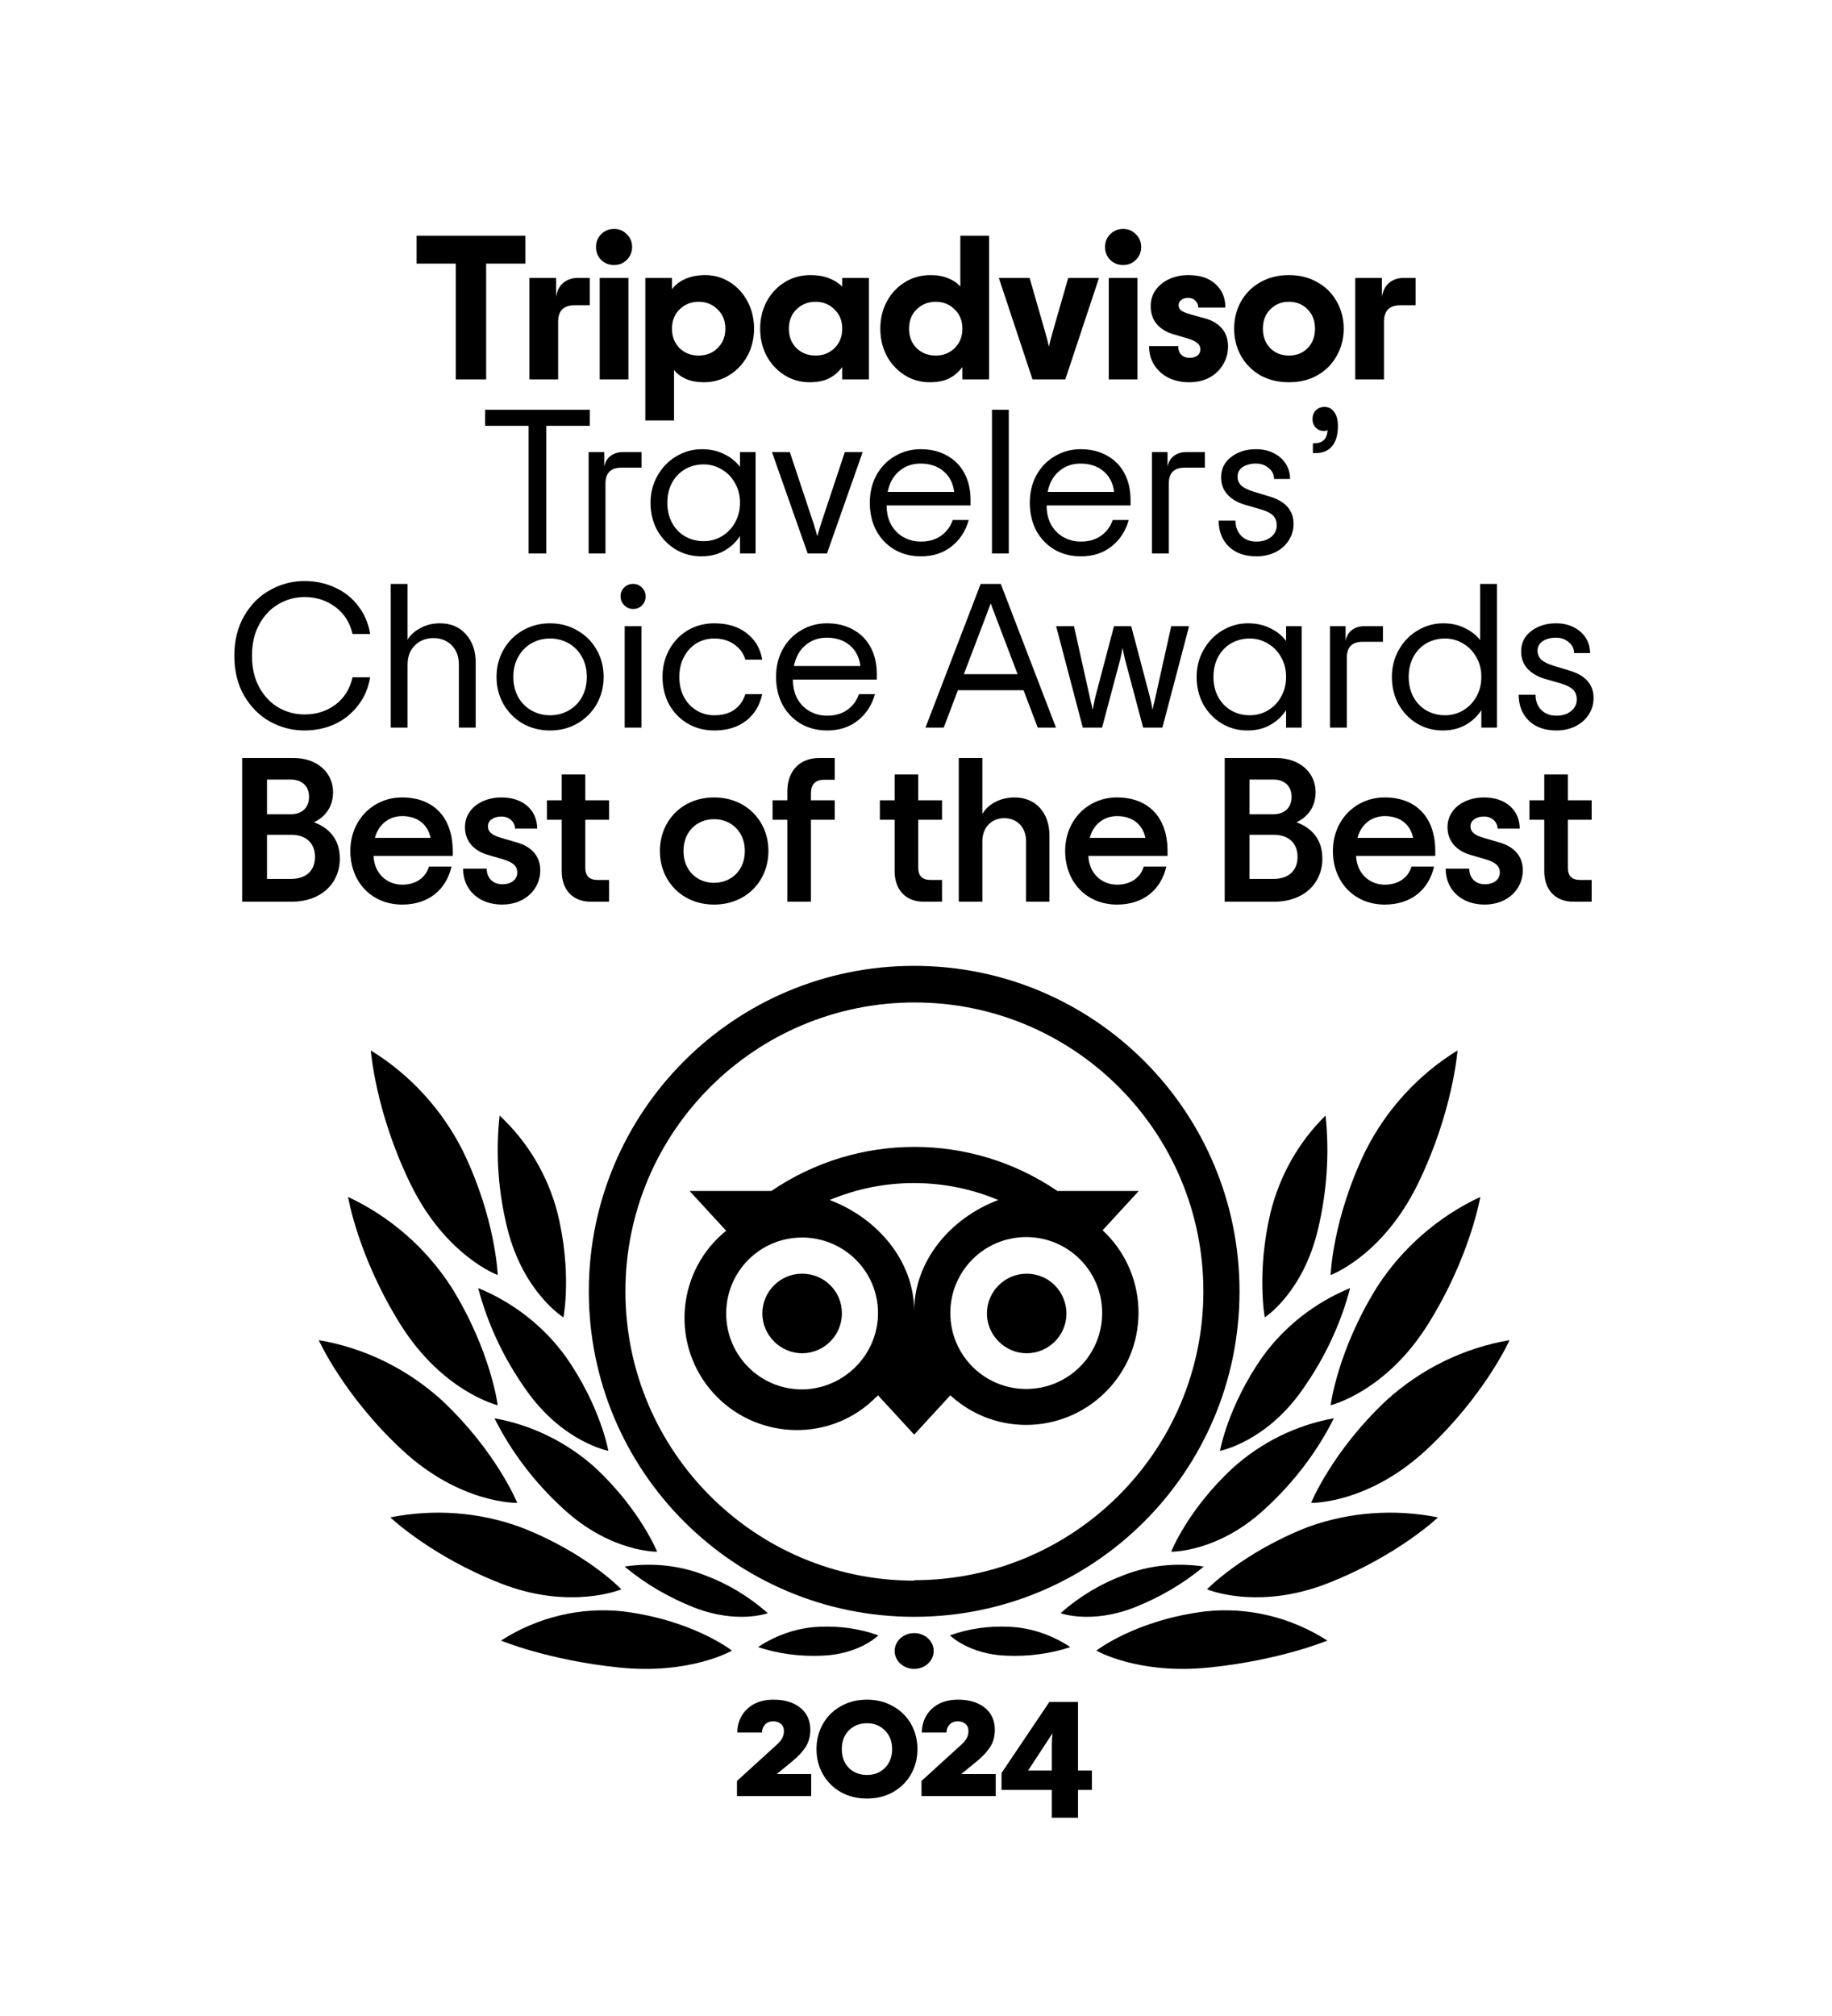 <svg xmlns="http://www.w3.org/2000/svg" width="1000" height="1100" viewBox="0 0 1000 1100" fill="none"><path d="M286.757 143.832H265.365V207H248.789V143.832H227.397V128.6H286.757V143.832ZM321.911 151.672V166.568H313.623C307.649 166.568 304.663 169.555 304.663 175.528V207H288.983V151.672H303.543V161.976C304.14 158.467 305.484 155.891 307.575 154.248C309.74 152.531 312.241 151.672 315.079 151.672H321.911ZM335.182 144.616C332.42 144.616 330.068 143.683 328.126 141.816C326.26 139.875 325.326 137.523 325.326 134.76C325.326 131.997 326.26 129.683 328.126 127.816C330.068 125.875 332.42 124.904 335.182 124.904C337.945 124.904 340.26 125.875 342.126 127.816C344.068 129.683 345.038 131.997 345.038 134.76C345.038 137.523 344.068 139.875 342.126 141.816C340.26 143.683 337.945 144.616 335.182 144.616ZM327.342 151.672H343.022V207H327.342V151.672ZM352.248 151.672H366.808V157.832C368.451 155.517 370.84 153.651 373.976 152.232C377.187 150.813 380.808 150.104 384.84 150.104C389.843 150.104 394.398 151.411 398.504 154.024C402.611 156.637 405.822 160.184 408.136 164.664C410.451 169.069 411.608 173.96 411.608 179.336C411.608 184.712 410.414 189.64 408.024 194.12C405.635 198.525 402.35 202.035 398.168 204.648C393.987 207.261 389.32 208.568 384.168 208.568C380.51 208.568 377.262 207.971 374.424 206.776C371.662 205.507 369.496 203.864 367.928 201.848V229.4H352.248V151.672ZM381.368 194.008C385.475 194.008 388.91 192.664 391.672 189.976C394.51 187.213 395.928 183.667 395.928 179.336C395.928 175.005 394.51 171.496 391.672 168.808C388.91 166.045 385.475 164.664 381.368 164.664C377.262 164.664 373.79 166.045 370.952 168.808C368.19 171.496 366.808 175.005 366.808 179.336C366.808 183.667 368.19 187.213 370.952 189.976C373.79 192.664 377.262 194.008 381.368 194.008ZM441.922 208.568C436.845 208.568 432.253 207.261 428.146 204.648C424.04 202.035 420.792 198.525 418.402 194.12C416.088 189.64 414.93 184.712 414.93 179.336C414.93 173.96 416.088 169.069 418.402 164.664C420.792 160.184 424.077 156.637 428.258 154.024C432.44 151.411 437.144 150.104 442.37 150.104C446.178 150.104 449.538 150.664 452.45 151.784C455.362 152.904 457.789 154.435 459.73 156.376V151.672H474.29V207H459.73V200.28C457.789 202.893 455.4 204.947 452.562 206.44C449.725 207.859 446.178 208.568 441.922 208.568ZM445.17 194.008C449.277 194.008 452.712 192.664 455.474 189.976C458.312 187.213 459.73 183.667 459.73 179.336C459.73 175.005 458.312 171.496 455.474 168.808C452.712 166.045 449.277 164.664 445.17 164.664C441.064 164.664 437.592 166.045 434.754 168.808C431.992 171.496 430.61 175.005 430.61 179.336C430.61 183.667 431.992 187.213 434.754 189.976C437.592 192.664 441.064 194.008 445.17 194.008ZM507.516 208.568C502.439 208.568 497.847 207.261 493.74 204.648C489.633 202.035 486.385 198.525 483.996 194.12C481.681 189.64 480.524 184.712 480.524 179.336C480.524 173.96 481.681 169.069 483.996 164.664C486.385 160.184 489.671 156.637 493.852 154.024C498.033 151.411 502.737 150.104 507.964 150.104C511.697 150.104 514.945 150.701 517.708 151.896C520.471 153.016 522.636 154.509 524.204 156.376V128.6H539.884V207H525.324V200.28C523.383 202.893 520.993 204.947 518.156 206.44C515.319 207.859 511.772 208.568 507.516 208.568ZM510.764 194.008C514.871 194.008 518.305 192.664 521.068 189.976C523.905 187.213 525.324 183.667 525.324 179.336C525.324 175.005 523.905 171.496 521.068 168.808C518.305 166.045 514.871 164.664 510.764 164.664C506.657 164.664 503.185 166.045 500.348 168.808C497.585 171.496 496.204 175.005 496.204 179.336C496.204 183.667 497.585 187.213 500.348 189.976C503.185 192.664 506.657 194.008 510.764 194.008ZM545.222 151.672H562.022L570.422 180.904C571.243 183.741 571.952 186.467 572.55 189.08C573.147 186.467 573.856 183.741 574.678 180.904L583.078 151.672H599.878L581.51 207H563.59L545.222 151.672ZM613.057 144.616C610.295 144.616 607.943 143.683 606.001 141.816C604.135 139.875 603.201 137.523 603.201 134.76C603.201 131.997 604.135 129.683 606.001 127.816C607.943 125.875 610.295 124.904 613.057 124.904C615.82 124.904 618.135 125.875 620.001 127.816C621.943 129.683 622.913 131.997 622.913 134.76C622.913 137.523 621.943 139.875 620.001 141.816C618.135 143.683 615.82 144.616 613.057 144.616ZM605.217 151.672H620.897V207H605.217V151.672ZM649.051 208.568C645.019 208.568 641.323 207.784 637.963 206.216C634.678 204.573 632.065 202.259 630.123 199.272C628.182 196.285 627.211 192.813 627.211 188.856H643.115C643.115 190.797 643.675 192.365 644.795 193.56C645.915 194.68 647.409 195.24 649.275 195.24C651.142 195.24 652.598 194.829 653.643 194.008C654.689 193.187 655.211 192.067 655.211 190.648C655.211 189.155 654.614 187.96 653.419 187.064C652.225 186.093 650.321 185.235 647.707 184.488L640.427 182.36C636.619 181.24 633.595 179.373 631.355 176.76C629.19 174.147 628.107 170.899 628.107 167.016C628.107 163.731 629.003 160.819 630.795 158.28C632.662 155.667 635.163 153.651 638.299 152.232C641.435 150.813 644.907 150.104 648.715 150.104C655.062 150.104 659.99 151.747 663.499 155.032C667.083 158.243 668.875 162.499 668.875 167.8H654.091C654.091 166.381 653.569 165.149 652.523 164.104C651.553 163.059 650.246 162.536 648.603 162.536C647.035 162.536 645.766 162.909 644.795 163.656C643.825 164.403 643.339 165.336 643.339 166.456C643.339 167.725 643.825 168.733 644.795 169.48C645.766 170.152 647.409 170.824 649.723 171.496L657.787 173.736C661.67 174.781 664.731 176.611 666.971 179.224C669.211 181.763 670.331 185.048 670.331 189.08C670.331 192.589 669.435 195.837 667.643 198.824C665.926 201.811 663.462 204.2 660.251 205.992C657.041 207.709 653.307 208.568 649.051 208.568ZM703.569 208.568C697.67 208.568 692.443 207.299 687.889 204.76C683.409 202.147 679.899 198.6 677.361 194.12C674.897 189.64 673.665 184.712 673.665 179.336C673.665 173.96 674.897 169.032 677.361 164.552C679.899 160.072 683.409 156.563 687.889 154.024C692.443 151.411 697.67 150.104 703.569 150.104C709.467 150.104 714.657 151.411 719.137 154.024C723.691 156.563 727.201 160.072 729.665 164.552C732.203 169.032 733.473 173.96 733.473 179.336C733.473 184.712 732.203 189.64 729.665 194.12C727.201 198.6 723.691 202.147 719.137 204.76C714.657 207.299 709.467 208.568 703.569 208.568ZM703.569 194.008C707.675 194.008 711.073 192.664 713.761 189.976C716.449 187.213 717.793 183.667 717.793 179.336C717.793 175.005 716.449 171.496 713.761 168.808C711.073 166.045 707.675 164.664 703.569 164.664C699.462 164.664 696.065 166.045 693.377 168.808C690.689 171.496 689.345 175.005 689.345 179.336C689.345 183.667 690.689 187.213 693.377 189.976C696.065 192.664 699.462 194.008 703.569 194.008ZM772.692 151.672V166.568H764.404C758.431 166.568 755.444 169.555 755.444 175.528V207H739.764V151.672H754.324V161.976C754.921 158.467 756.265 155.891 758.356 154.248C760.521 152.531 763.023 151.672 765.86 151.672H772.692ZM321.92 232.336H298.176V302H288.544V232.336H264.8V223.6H321.92V232.336ZM350.202 246.672V255.184H339.114C333.365 255.184 330.49 258.096 330.49 263.92V302H321.306V246.672H329.818V254.512C330.416 251.899 331.61 249.957 333.402 248.688C335.194 247.344 337.397 246.672 340.01 246.672H350.202ZM382.863 303.568C377.711 303.568 373.007 302.299 368.751 299.76C364.495 297.147 361.135 293.637 358.671 289.232C356.281 284.752 355.087 279.787 355.087 274.336C355.087 268.96 356.356 264.032 358.895 259.552C361.433 255.072 364.831 251.563 369.087 249.024C373.417 246.411 378.084 245.104 383.087 245.104C387.716 245.104 391.785 246 395.295 247.792C398.879 249.509 401.753 251.824 403.919 254.736V246.672H412.431V302H403.919V292.48C401.753 295.84 398.879 298.528 395.295 300.544C391.711 302.56 387.567 303.568 382.863 303.568ZM384.095 295.28C387.604 295.28 390.852 294.421 393.839 292.704C396.9 290.912 399.327 288.448 401.119 285.312C402.985 282.101 403.919 278.443 403.919 274.336C403.919 270.229 402.985 266.608 401.119 263.472C399.327 260.261 396.9 257.797 393.839 256.08C390.852 254.288 387.604 253.392 384.095 253.392C380.436 253.392 377.076 254.251 374.015 255.968C371.028 257.685 368.639 260.149 366.847 263.36C365.129 266.571 364.271 270.229 364.271 274.336C364.271 278.443 365.129 282.101 366.847 285.312C368.639 288.523 371.028 290.987 374.015 292.704C377.076 294.421 380.436 295.28 384.095 295.28ZM421.388 246.672H431.132L444.124 285.76C445.095 288.896 445.767 291.173 446.14 292.592C446.514 291.173 447.186 288.896 448.156 285.76L461.148 246.672H470.892L451.404 302H440.876L421.388 246.672ZM529.782 275.792H483.974C483.974 279.824 484.795 283.333 486.438 286.32C488.155 289.307 490.433 291.584 493.27 293.152C496.107 294.72 499.243 295.504 502.678 295.504C507.083 295.504 510.779 294.421 513.766 292.256C516.753 290.091 518.843 287.253 520.038 283.744H528.774C527.131 289.717 523.995 294.533 519.366 298.192C514.811 301.776 509.249 303.568 502.678 303.568C497.302 303.568 492.486 302.336 488.23 299.872C483.974 297.333 480.651 293.861 478.262 289.456C475.947 284.976 474.79 279.936 474.79 274.336C474.79 268.736 475.985 263.733 478.374 259.328C480.838 254.848 484.198 251.376 488.454 248.912C492.71 246.373 497.414 245.104 502.566 245.104C508.017 245.104 512.795 246.261 516.902 248.576C521.009 250.816 524.182 254.027 526.422 258.208C528.662 262.389 529.782 267.28 529.782 272.88V275.792ZM502.454 252.944C497.899 252.944 494.017 254.325 490.806 257.088C487.595 259.776 485.505 263.547 484.534 268.4H520.822C520.225 263.621 518.283 259.851 514.998 257.088C511.713 254.325 507.531 252.944 502.454 252.944ZM541.463 223.6H550.647V302H541.463V223.6ZM617.11 275.792H571.302C571.302 279.824 572.123 283.333 573.766 286.32C575.483 289.307 577.761 291.584 580.598 293.152C583.435 294.72 586.571 295.504 590.006 295.504C594.411 295.504 598.107 294.421 601.094 292.256C604.081 290.091 606.171 287.253 607.366 283.744H616.102C614.459 289.717 611.323 294.533 606.694 298.192C602.139 301.776 596.577 303.568 590.006 303.568C584.63 303.568 579.814 302.336 575.558 299.872C571.302 297.333 567.979 293.861 565.59 289.456C563.275 284.976 562.118 279.936 562.118 274.336C562.118 268.736 563.313 263.733 565.702 259.328C568.166 254.848 571.526 251.376 575.782 248.912C580.038 246.373 584.742 245.104 589.894 245.104C595.345 245.104 600.123 246.261 604.23 248.576C608.337 250.816 611.51 254.027 613.75 258.208C615.99 262.389 617.11 267.28 617.11 272.88V275.792ZM589.782 252.944C585.227 252.944 581.345 254.325 578.134 257.088C574.923 259.776 572.833 263.547 571.862 268.4H608.15C607.553 263.621 605.611 259.851 602.326 257.088C599.041 254.325 594.859 252.944 589.782 252.944ZM657.687 246.672V255.184H646.599C640.849 255.184 637.975 258.096 637.975 263.92V302H628.791V246.672H637.303V254.512C637.9 251.899 639.095 249.957 640.887 248.688C642.679 247.344 644.881 246.672 647.495 246.672H657.687ZM685.815 303.568C679.468 303.568 674.428 301.776 670.695 298.192C667.036 294.533 665.207 289.829 665.207 284.08H674.391C674.391 287.365 675.399 290.091 677.415 292.256C679.505 294.421 682.305 295.504 685.815 295.504C689.025 295.504 691.676 294.683 693.767 293.04C695.857 291.397 696.903 289.269 696.903 286.656C696.903 284.341 696.193 282.512 694.775 281.168C693.356 279.824 690.929 278.667 687.495 277.696L679.319 275.344C675.361 274.149 672.225 272.283 669.911 269.744C667.671 267.205 666.551 264.107 666.551 260.448C666.551 255.819 668.38 252.123 672.039 249.36C675.697 246.523 680.215 245.104 685.591 245.104C689.249 245.104 692.46 245.813 695.223 247.232C698.06 248.651 700.263 250.592 701.831 253.056C703.399 255.52 704.183 258.283 704.183 261.344H695.447C695.447 258.955 694.476 256.976 692.535 255.408C690.668 253.765 688.353 252.944 685.591 252.944C682.679 252.944 680.252 253.579 678.311 254.848C676.444 256.117 675.511 257.835 675.511 260C675.511 262.016 676.22 263.696 677.639 265.04C679.132 266.309 681.484 267.429 684.695 268.4L692.871 270.864C701.681 273.477 706.087 278.48 706.087 285.872C706.087 289.232 705.191 292.256 703.399 294.944C701.681 297.632 699.255 299.76 696.119 301.328C693.057 302.821 689.623 303.568 685.815 303.568ZM716.639 241.856H717.535C719.701 241.856 721.381 241.296 722.575 240.176C723.77 239.056 724.479 237.227 724.703 234.688C724.255 234.987 723.546 235.136 722.575 235.136C720.858 235.136 719.402 234.539 718.207 233.344C717.013 232.075 716.415 230.507 716.415 228.64C716.415 226.773 717.013 225.205 718.207 223.936C719.477 222.667 721.045 222.032 722.911 222.032C725.226 222.032 727.018 222.965 728.287 224.832C729.631 226.624 730.303 229.163 730.303 232.448C730.303 237.301 729.221 240.997 727.055 243.536C724.965 246 721.941 247.232 717.983 247.232H716.639V241.856ZM166.219 398.568C159.574 398.568 153.302 396.963 147.403 393.752C141.579 390.467 136.875 385.763 133.291 379.64C129.707 373.443 127.915 366.163 127.915 357.8C127.915 349.512 129.707 342.269 133.291 336.072C136.875 329.875 141.579 325.171 147.403 321.96C153.302 318.675 159.574 317.032 166.219 317.032C172.267 317.032 177.83 318.227 182.907 320.616C188.059 322.931 192.278 326.291 195.563 330.696C198.923 335.027 201.088 340.104 202.059 345.928H192.427C191.008 339.656 187.872 334.728 183.019 331.144C178.166 327.56 172.566 325.768 166.219 325.768C161.216 325.768 156.512 327.037 152.107 329.576C147.776 332.04 144.267 335.699 141.579 340.552C138.891 345.331 137.547 351.08 137.547 357.8C137.547 364.52 138.891 370.307 141.579 375.16C144.267 379.939 147.776 383.597 152.107 386.136C156.512 388.6 161.216 389.832 166.219 389.832C172.715 389.832 178.352 388.04 183.131 384.456C187.91 380.872 191.008 375.907 192.427 369.56H202.059C201.088 375.384 198.886 380.499 195.451 384.904C192.091 389.309 187.872 392.707 182.795 395.096C177.718 397.411 172.192 398.568 166.219 398.568ZM213.291 318.6H222.475V349.064C223.893 346.6 226.171 344.509 229.307 342.792C232.443 341 236.064 340.104 240.171 340.104C246.069 340.104 250.773 342.083 254.283 346.04C257.867 349.997 259.659 355.187 259.659 361.608V397H250.475V362.728C250.475 358.248 249.168 354.701 246.555 352.088C243.941 349.475 240.619 348.168 236.587 348.168C232.555 348.168 229.195 349.475 226.507 352.088C223.819 354.701 222.475 358.248 222.475 362.728V397H213.291V318.6ZM300.256 398.568C294.731 398.568 289.728 397.299 285.248 394.76C280.843 392.147 277.371 388.637 274.832 384.232C272.294 379.752 271.024 374.787 271.024 369.336C271.024 363.885 272.294 358.957 274.832 354.552C277.371 350.072 280.843 346.563 285.248 344.024C289.728 341.411 294.731 340.104 300.256 340.104C305.782 340.104 310.747 341.411 315.152 344.024C319.632 346.563 323.142 350.072 325.68 354.552C328.219 358.957 329.488 363.885 329.488 369.336C329.488 374.787 328.219 379.752 325.68 384.232C323.142 388.637 319.632 392.147 315.152 394.76C310.747 397.299 305.782 398.568 300.256 398.568ZM300.256 390.28C303.915 390.28 307.275 389.421 310.336 387.704C313.398 385.987 315.824 383.56 317.616 380.424C319.408 377.213 320.304 373.517 320.304 369.336C320.304 365.155 319.408 361.496 317.616 358.36C315.824 355.149 313.398 352.685 310.336 350.968C307.275 349.251 303.915 348.392 300.256 348.392C296.598 348.392 293.238 349.251 290.176 350.968C287.115 352.685 284.688 355.149 282.896 358.36C281.104 361.496 280.208 365.155 280.208 369.336C280.208 373.517 281.104 377.213 282.896 380.424C284.688 383.56 287.115 385.987 290.176 387.704C293.238 389.421 296.598 390.28 300.256 390.28ZM345.57 332.264C343.704 332.264 342.098 331.592 340.754 330.248C339.41 328.904 338.738 327.299 338.738 325.432C338.738 323.491 339.373 321.885 340.642 320.616C341.986 319.272 343.629 318.6 345.57 318.6C347.512 318.6 349.117 319.272 350.386 320.616C351.73 321.885 352.402 323.491 352.402 325.432C352.402 327.373 351.73 329.016 350.386 330.36C349.117 331.629 347.512 332.264 345.57 332.264ZM340.978 341.672H350.162V397H340.978V341.672ZM389.858 398.568C384.482 398.568 379.628 397.299 375.298 394.76C371.042 392.221 367.682 388.749 365.218 384.344C362.828 379.864 361.634 374.861 361.634 369.336C361.634 363.811 362.866 358.845 365.33 354.44C367.794 349.96 371.154 346.451 375.41 343.912C379.74 341.373 384.556 340.104 389.858 340.104C397.1 340.104 402.999 341.896 407.554 345.48C412.183 348.989 415.02 353.805 416.066 359.928H406.882C405.836 356.493 403.82 353.731 400.834 351.64C397.847 349.475 394.188 348.392 389.858 348.392C386.348 348.392 383.138 349.251 380.226 350.968C377.388 352.685 375.111 355.149 373.394 358.36C371.676 361.496 370.818 365.155 370.818 369.336C370.818 373.517 371.676 377.213 373.394 380.424C375.111 383.56 377.426 385.987 380.338 387.704C383.25 389.421 386.423 390.28 389.858 390.28C394.338 390.28 397.996 389.272 400.834 387.256C403.671 385.24 405.687 382.403 406.882 378.744H416.066C414.722 384.941 411.772 389.795 407.218 393.304C402.663 396.813 396.876 398.568 389.858 398.568ZM478.61 370.792H432.802C432.802 374.824 433.623 378.333 435.266 381.32C436.983 384.307 439.261 386.584 442.098 388.152C444.935 389.72 448.071 390.504 451.506 390.504C455.911 390.504 459.607 389.421 462.594 387.256C465.581 385.091 467.671 382.253 468.866 378.744H477.602C475.959 384.717 472.823 389.533 468.194 393.192C463.639 396.776 458.077 398.568 451.506 398.568C446.13 398.568 441.314 397.336 437.058 394.872C432.802 392.333 429.479 388.861 427.09 384.456C424.775 379.976 423.618 374.936 423.618 369.336C423.618 363.736 424.813 358.733 427.202 354.328C429.666 349.848 433.026 346.376 437.282 343.912C441.538 341.373 446.242 340.104 451.394 340.104C456.845 340.104 461.623 341.261 465.73 343.576C469.837 345.816 473.01 349.027 475.25 353.208C477.49 357.389 478.61 362.28 478.61 367.88V370.792ZM451.282 347.944C446.727 347.944 442.845 349.325 439.634 352.088C436.423 354.776 434.333 358.547 433.362 363.4H469.65C469.053 358.621 467.111 354.851 463.826 352.088C460.541 349.325 456.359 347.944 451.282 347.944ZM558.708 376.616H522.868L515.14 397H505.172L535.3 318.6H546.276L576.404 397H566.436L558.708 376.616ZM555.46 367.88L542.804 334.616C541.759 331.928 541.087 330.136 540.788 329.24C540.489 330.136 539.817 331.928 538.772 334.616L526.116 367.88H555.46ZM576.487 341.672H586.231L594.743 379.864L595.415 382.888C595.863 384.381 596.199 385.875 596.423 387.368C596.871 384.904 597.394 382.403 597.991 379.864L608.071 341.672H617.479L627.559 379.864C628.231 382.403 628.754 384.904 629.127 387.368C629.351 385.875 629.687 384.381 630.135 382.888L630.807 379.864L639.319 341.672H649.063L634.503 397H623.975L614.119 359.928C613.522 357.539 613.074 355.373 612.775 353.432C612.477 355.373 612.029 357.539 611.431 359.928L601.575 397H591.047L576.487 341.672ZM680.957 398.568C675.805 398.568 671.101 397.299 666.845 394.76C662.589 392.147 659.229 388.637 656.765 384.232C654.375 379.752 653.181 374.787 653.181 369.336C653.181 363.96 654.45 359.032 656.989 354.552C659.527 350.072 662.925 346.563 667.181 344.024C671.511 341.411 676.178 340.104 681.181 340.104C685.81 340.104 689.879 341 693.389 342.792C696.973 344.509 699.847 346.824 702.013 349.736V341.672H710.525V397H702.013V387.48C699.847 390.84 696.973 393.528 693.389 395.544C689.805 397.56 685.661 398.568 680.957 398.568ZM682.189 390.28C685.698 390.28 688.946 389.421 691.933 387.704C694.994 385.912 697.421 383.448 699.213 380.312C701.079 377.101 702.013 373.443 702.013 369.336C702.013 365.229 701.079 361.608 699.213 358.472C697.421 355.261 694.994 352.797 691.933 351.08C688.946 349.288 685.698 348.392 682.189 348.392C678.53 348.392 675.17 349.251 672.109 350.968C669.122 352.685 666.733 355.149 664.941 358.36C663.223 361.571 662.365 365.229 662.365 369.336C662.365 373.443 663.223 377.101 664.941 380.312C666.733 383.523 669.122 385.987 672.109 387.704C675.17 389.421 678.53 390.28 682.189 390.28ZM754.874 341.672V350.184H743.786C738.037 350.184 735.162 353.096 735.162 358.92V397H725.978V341.672H734.49V349.512C735.088 346.899 736.282 344.957 738.074 343.688C739.866 342.344 742.069 341.672 744.682 341.672H754.874ZM787.535 398.568C782.383 398.568 777.679 397.299 773.423 394.76C769.167 392.147 765.807 388.637 763.343 384.232C760.953 379.752 759.759 374.787 759.759 369.336C759.759 363.96 761.028 359.032 763.567 354.552C766.105 350.072 769.503 346.563 773.759 344.024C778.089 341.411 782.756 340.104 787.759 340.104C792.313 340.104 796.308 341 799.743 342.792C803.252 344.509 805.977 346.675 807.919 349.288V318.6H817.103V397H808.591V387.48C806.425 390.84 803.551 393.528 799.967 395.544C796.383 397.56 792.239 398.568 787.535 398.568ZM788.767 390.28C792.276 390.28 795.524 389.421 798.511 387.704C801.572 385.912 803.999 383.448 805.791 380.312C807.657 377.101 808.591 373.443 808.591 369.336C808.591 365.229 807.657 361.608 805.791 358.472C803.999 355.261 801.572 352.797 798.511 351.08C795.524 349.288 792.276 348.392 788.767 348.392C785.108 348.392 781.748 349.251 778.687 350.968C775.7 352.685 773.311 355.149 771.519 358.36C769.801 361.571 768.943 365.229 768.943 369.336C768.943 373.443 769.801 377.101 771.519 380.312C773.311 383.523 775.7 385.987 778.687 387.704C781.748 389.421 785.108 390.28 788.767 390.28ZM849.58 398.568C843.234 398.568 838.194 396.776 834.46 393.192C830.802 389.533 828.972 384.829 828.972 379.08H838.156C838.156 382.365 839.164 385.091 841.18 387.256C843.271 389.421 846.071 390.504 849.58 390.504C852.791 390.504 855.442 389.683 857.532 388.04C859.623 386.397 860.668 384.269 860.668 381.656C860.668 379.341 859.959 377.512 858.54 376.168C857.122 374.824 854.695 373.667 851.26 372.696L843.084 370.344C839.127 369.149 835.991 367.283 833.676 364.744C831.436 362.205 830.316 359.107 830.316 355.448C830.316 350.819 832.146 347.123 835.804 344.36C839.463 341.523 843.98 340.104 849.356 340.104C853.015 340.104 856.226 340.813 858.988 342.232C861.826 343.651 864.028 345.592 865.596 348.056C867.164 350.52 867.948 353.283 867.948 356.344H859.212C859.212 353.955 858.242 351.976 856.3 350.408C854.434 348.765 852.119 347.944 849.356 347.944C846.444 347.944 844.018 348.579 842.076 349.848C840.21 351.117 839.276 352.835 839.276 355C839.276 357.016 839.986 358.696 841.404 360.04C842.898 361.309 845.25 362.429 848.46 363.4L856.636 365.864C865.447 368.477 869.852 373.48 869.852 380.872C869.852 384.232 868.956 387.256 867.164 389.944C865.447 392.632 863.02 394.76 859.884 396.328C856.823 397.821 853.388 398.568 849.58 398.568ZM132.176 492V413.6H160.288C173.504 413.6 181.792 421.888 181.792 432.192C181.792 440.704 177.088 445.968 171.376 448.656C179.552 451.68 185.488 457.84 185.488 468.48C185.488 482.256 174.96 492 159.392 492H132.176ZM145.728 444.288H158.832C164.432 444.288 168.688 441.04 168.688 434.768C168.688 428.608 164.432 425.36 158.832 425.36H145.728V444.288ZM145.728 479.568H158.832C166.784 479.568 171.936 475.312 171.936 467.584C171.936 459.744 166.784 455.488 158.832 455.488H145.728V479.568ZM247.12 464.448V467.024H203.888C204.336 476.768 211.28 482.704 219.568 482.704C227.184 482.704 232.448 478.672 234.128 472.848H246.448C243.536 485.504 233.904 493.568 219.568 493.568C202.656 493.568 191.232 481.024 191.232 464.336C191.232 447.2 203.888 435.104 219.456 435.104C236.48 435.104 247.12 445.744 247.12 464.448ZM219.568 445.296C212.4 445.296 206.576 449.776 204.672 457.168H235.024C233.568 450 228.08 445.296 219.568 445.296ZM274.065 493.568C261.633 493.568 252.785 485.728 252.785 473.968H265.665C265.665 478.896 268.913 482.48 274.177 482.48C279.105 482.48 282.353 479.904 282.353 476.096C282.353 472.288 279.777 470.384 274.065 468.704L266.337 466.464C258.945 464.336 253.793 459.184 253.793 451.344C253.793 441.376 262.865 435.104 273.729 435.104C285.937 435.104 293.217 442.384 293.217 452.128H281.121C281.121 448.544 277.985 445.52 273.729 445.52C269.473 445.52 266.337 447.648 266.337 450.784C266.337 454.032 268.689 455.824 273.953 457.28L282.017 459.632C289.521 461.76 294.897 466.576 294.897 474.864C294.897 485.28 286.497 493.568 274.065 493.568ZM332.478 447.312H319.486V473.408C319.486 477.888 321.614 480.128 326.206 480.128H332.478V492H322.398C312.878 492 306.606 485.728 306.606 475.312V447.312H298.542V436.672H306.606V422.56H319.486V436.672H332.478V447.312ZM389.769 493.568C372.297 493.568 360.201 480.688 360.201 464.336C360.201 447.984 372.297 435.104 389.769 435.104C407.353 435.104 419.449 447.984 419.449 464.336C419.449 480.688 407.353 493.568 389.769 493.568ZM389.769 481.696C399.065 481.696 406.569 474.976 406.569 464.336C406.569 453.696 399.065 446.976 389.769 446.976C380.473 446.976 373.081 453.696 373.081 464.336C373.081 474.976 380.473 481.696 389.769 481.696ZM450.042 425.472C445.002 425.472 442.65 427.936 442.65 432.976V436.672H455.642V447.312H442.65V492H429.77V447.312H421.706V436.672H429.77V431.856C429.77 420.208 436.938 413.6 447.13 413.6H455.642V425.472H450.042ZM514.212 447.312H501.22V473.408C501.22 477.888 503.348 480.128 507.94 480.128H514.212V492H504.132C494.612 492 488.34 485.728 488.34 475.312V447.312H480.276V436.672H488.34V422.56H501.22V436.672H514.212V447.312ZM523.342 492V413.6H536.222V444.176C538.686 439.584 545.07 435.104 553.806 435.104C565.23 435.104 572.846 443.28 572.846 455.936V492H560.078V458.96C560.078 451.232 554.926 446.416 548.206 446.416C541.486 446.416 536.222 451.232 536.222 458.96V492H523.342ZM637.308 464.448V467.024H594.076C594.524 476.768 601.468 482.704 609.756 482.704C617.372 482.704 622.636 478.672 624.316 472.848H636.636C633.724 485.504 624.092 493.568 609.756 493.568C592.844 493.568 581.42 481.024 581.42 464.336C581.42 447.2 594.076 435.104 609.644 435.104C626.668 435.104 637.308 445.744 637.308 464.448ZM609.756 445.296C602.588 445.296 596.764 449.776 594.86 457.168H625.212C623.756 450 618.268 445.296 609.756 445.296ZM668.504 492V413.6H696.616C709.832 413.6 718.12 421.888 718.12 432.192C718.12 440.704 713.416 445.968 707.704 448.656C715.88 451.68 721.816 457.84 721.816 468.48C721.816 482.256 711.288 492 695.72 492H668.504ZM682.056 444.288H695.16C700.76 444.288 705.016 441.04 705.016 434.768C705.016 428.608 700.76 425.36 695.16 425.36H682.056V444.288ZM682.056 479.568H695.16C703.112 479.568 708.264 475.312 708.264 467.584C708.264 459.744 703.112 455.488 695.16 455.488H682.056V479.568ZM783.449 464.448V467.024H740.217C740.665 476.768 747.609 482.704 755.897 482.704C763.513 482.704 768.777 478.672 770.457 472.848H782.777C779.865 485.504 770.233 493.568 755.897 493.568C738.985 493.568 727.561 481.024 727.561 464.336C727.561 447.2 740.217 435.104 755.785 435.104C772.809 435.104 783.449 445.744 783.449 464.448ZM755.897 445.296C748.729 445.296 742.905 449.776 741.001 457.168H771.353C769.897 450 764.409 445.296 755.897 445.296ZM810.393 493.568C797.961 493.568 789.113 485.728 789.113 473.968H801.993C801.993 478.896 805.241 482.48 810.505 482.48C815.433 482.48 818.681 479.904 818.681 476.096C818.681 472.288 816.105 470.384 810.393 468.704L802.665 466.464C795.273 464.336 790.121 459.184 790.121 451.344C790.121 441.376 799.193 435.104 810.057 435.104C822.265 435.104 829.545 442.384 829.545 452.128H817.449C817.449 448.544 814.313 445.52 810.057 445.52C805.801 445.52 802.665 447.648 802.665 450.784C802.665 454.032 805.017 455.824 810.281 457.28L818.345 459.632C825.849 461.76 831.225 466.576 831.225 474.864C831.225 485.28 822.825 493.568 810.393 493.568ZM868.806 447.312H855.814V473.408C855.814 477.888 857.942 480.128 862.534 480.128H868.806V492H858.726C849.206 492 842.934 485.728 842.934 475.312V447.312H834.87V436.672H842.934V422.56H855.814V436.672H868.806V447.312Z" fill="black"></path><path d="M499 910.606C504.885 910.606 509.656 906.233 509.656 900.838C509.656 895.444 504.885 891.071 499 891.071C493.115 891.071 488.345 895.444 488.345 900.838C488.345 906.233 493.115 910.606 499 910.606Z" fill="black"></path><path d="M499.001 527C400.83 527 321.405 606.424 321.405 704.595C321.405 802.766 400.83 882.191 499.001 882.191C597.172 882.191 676.596 802.766 676.596 704.595C676.596 606.424 597.172 527 499.001 527ZM499.001 862.458C411.929 862.458 341.385 791.666 341.385 704.595C341.385 617.524 412.176 546.979 499.247 546.979C586.319 546.979 656.863 617.524 656.863 704.595C656.863 791.666 586.072 862.211 499.001 862.211V862.458ZM459.535 716.682C459.535 728.768 449.669 738.388 437.829 738.388C425.989 738.388 416.123 728.521 416.123 716.682C416.123 704.842 425.742 694.975 437.829 694.975C449.915 694.975 459.535 704.595 459.535 716.435V716.682ZM582.125 716.682C582.125 728.768 572.259 738.388 560.419 738.388C548.579 738.388 538.713 728.521 538.713 716.682C538.713 704.842 548.333 694.975 560.419 694.975C572.506 694.975 581.879 704.595 582.125 716.435V716.682ZM601.612 671.543L621.591 649.837H577.192C530.08 617.771 468.168 617.771 421.056 649.837H376.41L396.39 671.543C369.997 692.755 366.051 731.481 387.263 757.627C408.476 783.773 447.202 787.966 473.348 766.754C475.321 765.027 477.295 763.3 479.268 761.327L499.001 782.787L518.734 761.327C543.646 784.267 582.372 782.54 605.311 757.627C628.251 732.714 626.524 693.989 601.612 671.049V671.543ZM437.829 758.12C414.889 758.12 396.39 739.621 396.39 716.682C396.39 693.742 414.889 675.243 437.829 675.243C460.768 675.243 479.268 693.742 479.268 716.435C479.268 739.128 460.768 757.874 437.829 758.12ZM499.001 715.448C499.001 688.069 479.021 664.636 452.875 654.77C482.228 642.437 515.527 642.437 544.88 654.77C518.734 664.636 499.001 688.069 499.001 715.448ZM560.173 757.874C537.233 757.874 518.734 739.374 518.734 716.435C518.734 693.495 537.233 674.996 560.173 674.996C583.112 674.996 601.612 693.495 601.612 716.435C601.612 739.374 583.112 757.874 560.173 757.874Z" fill="black"></path><path d="M399.546 900.637C399.546 900.637 378.286 883.944 339.921 879.21C316.706 876.718 293.247 882.449 273.453 895.156C273.453 895.156 299.112 905.87 337.966 909.856C376.82 913.843 399.546 900.637 399.546 900.637Z" fill="black"></path><path d="M339.164 867.186C339.164 867.186 319.992 847.069 283.86 833.162C261.247 824.966 236.668 823.228 213.071 827.946C213.071 827.946 235.193 849.056 273.291 863.957C311.389 878.859 339.164 867.186 339.164 867.186Z" fill="black"></path><path d="M282.334 820.03C282.334 820.03 271.034 792.094 241.309 764.159C222.394 746.948 199.057 735.474 174 731.234C174 731.234 187.511 761.415 219.446 791.097C251.381 820.778 282.334 820.03 282.334 820.03Z" fill="black"></path><path d="M271.678 766.753C271.678 766.753 267.987 736.973 246.333 702.229C232.554 680.887 212.868 663.763 189.984 653.092C189.984 653.092 195.398 685.602 218.528 722.579C241.658 759.556 271.678 766.753 271.678 766.753Z" fill="black"></path><path d="M271.678 695.716C271.678 695.716 270.706 665.266 252.722 628.133C241.3 605.358 223.802 586.296 202.416 573.175C202.416 573.175 204.846 606.595 224.045 645.957C243.244 685.319 271.678 695.716 271.678 695.716Z" fill="black"></path><path d="M358.7 846.671C358.7 846.671 349.523 823.886 325.215 801.101C309.589 786.984 290.49 777.572 269.902 773.857C279.08 792.185 291.73 808.778 307.108 822.895C333.152 847.166 358.7 846.671 358.7 846.671Z" fill="black"></path><path d="M419.082 880.216C408.921 871.159 397.067 864.061 384.487 859.411C370.697 854.026 355.697 852.558 340.94 854.76C352.31 864.306 365.133 871.649 378.68 877.034C402.389 886.335 419.082 880.216 419.082 880.216Z" fill="black"></path><path d="M479.465 892.301C469.167 888.598 458.133 887.117 447.345 887.61C435.331 888.104 423.807 892.054 413.754 898.719C425.033 902.422 436.802 903.904 448.571 903.41C469.167 902.669 479.465 892.301 479.465 892.301Z" fill="black"></path><path d="M332.06 791.616C332.06 791.616 327.881 767.511 308.954 740.453C296.91 723.727 280.195 710.69 261.022 702.819C266.184 722.497 275.033 741.191 286.831 757.918C306.988 786.943 332.06 791.616 332.06 791.616Z" fill="black"></path><path d="M307.558 718.803C307.558 718.803 312.357 694.307 304.275 661.645C298.972 641.355 288.112 623.045 272.707 608.694C270.434 629.479 271.949 650.263 277 670.553C285.839 705.442 307.558 718.803 307.558 718.803Z" fill="black"></path><path d="M598.453 900.637C598.453 900.637 619.713 883.944 658.079 879.21C681.293 876.718 704.753 882.449 724.546 895.156C724.546 895.156 698.888 905.87 660.034 909.856C621.179 913.843 598.453 900.637 598.453 900.637Z" fill="black"></path><path d="M658.836 867.186C658.836 867.186 678.292 847.069 714.002 833.162C736.659 824.966 761.286 823.228 784.929 827.946C784.929 827.946 762.764 849.056 724.591 863.957C686.419 878.859 658.836 867.186 658.836 867.186Z" fill="black"></path><path d="M715.667 820.03C715.667 820.03 726.967 792.094 756.691 764.159C775.607 746.948 798.944 735.474 824 731.234C824 731.234 810.489 761.415 778.554 791.097C746.619 820.778 715.667 820.03 715.667 820.03Z" fill="black"></path><path d="M726.323 766.753C726.323 766.753 730.014 736.973 751.668 702.229C765.448 680.887 785.133 663.763 808.017 653.092C808.017 653.092 802.604 685.602 779.474 722.579C756.343 759.556 726.323 766.753 726.323 766.753Z" fill="black"></path><path d="M726.323 695.716C726.323 695.716 727.295 665.266 745.279 628.133C756.701 605.358 774.199 586.296 795.586 573.175C795.586 573.175 793.155 606.595 773.956 645.957C754.757 685.319 726.323 695.716 726.323 695.716Z" fill="black"></path><path d="M639.301 846.671C639.301 846.671 648.23 823.886 672.786 801.101C688.412 786.984 707.511 777.572 728.098 773.857C718.921 792.185 706.271 808.778 690.893 822.895C665.097 847.166 639.301 846.671 639.301 846.671Z" fill="black"></path><path d="M578.918 880.216C589.079 871.159 600.934 864.061 613.514 859.411C627.304 854.026 642.303 852.558 657.061 854.76C645.69 864.306 632.868 871.649 619.32 877.034C595.611 886.335 578.918 880.216 578.918 880.216Z" fill="black"></path><path d="M518.536 892.301C528.834 888.598 539.867 887.117 550.655 887.61C562.669 888.104 574.193 892.054 584.246 898.719C572.967 902.422 561.198 903.904 549.429 903.41C528.834 902.669 518.536 892.301 518.536 892.301Z" fill="black"></path><path d="M665.94 791.616C665.94 791.616 670.119 767.511 689.046 740.453C701.09 723.727 717.805 710.69 736.978 702.819C731.816 722.497 722.967 741.191 711.168 757.918C691.012 786.943 665.94 791.616 665.94 791.616Z" fill="black"></path><path d="M690.375 718.803C690.375 718.803 685.805 694.307 693.501 661.645C698.552 641.355 708.895 623.045 723.566 608.694C725.731 629.479 724.288 650.263 719.477 670.553C711.3 705.442 690.375 718.803 690.375 718.803Z" fill="black"></path><path d="M402.282 971.744L423.594 952.352C425.066 951.072 426.154 949.824 426.858 948.608C427.562 947.328 427.914 945.984 427.914 944.576C427.914 942.848 427.37 941.536 426.282 940.64C425.194 939.68 423.754 939.2 421.962 939.2C420.234 939.2 418.794 939.776 417.642 940.928C416.554 942.08 415.978 943.552 415.914 945.344H402.474C402.474 942.144 403.21 939.2 404.682 936.512C406.218 933.76 408.458 931.552 411.402 929.888C414.41 928.224 418.026 927.392 422.25 927.392C428.33 927.392 433.194 928.864 436.842 931.808C440.49 934.752 442.314 938.752 442.314 943.808C442.314 947.392 441.482 950.496 439.818 953.12C438.154 955.744 435.722 958.368 432.522 960.992L423.978 968H442.794V980H402.282V971.744ZM473.233 981.344C467.857 981.344 463.057 980.16 458.833 977.792C454.673 975.36 451.441 972.096 449.137 968C446.833 963.904 445.681 959.36 445.681 954.368C445.681 949.376 446.833 944.832 449.137 940.736C451.441 936.64 454.673 933.408 458.833 931.04C463.057 928.608 467.857 927.392 473.233 927.392C478.609 927.392 483.377 928.608 487.537 931.04C491.761 933.408 495.025 936.64 497.329 940.736C499.633 944.832 500.785 949.376 500.785 954.368C500.785 959.36 499.633 963.904 497.329 968C495.025 972.096 491.761 975.36 487.537 977.792C483.377 980.16 478.609 981.344 473.233 981.344ZM473.233 968.48C477.201 968.48 480.465 967.2 483.025 964.64C485.649 962.016 486.961 958.592 486.961 954.368C486.961 950.144 485.649 946.752 483.025 944.192C480.465 941.568 477.201 940.256 473.233 940.256C469.265 940.256 465.969 941.568 463.345 944.192C460.785 946.752 459.505 950.144 459.505 954.368C459.505 958.592 460.785 962.016 463.345 964.64C465.969 967.2 469.265 968.48 473.233 968.48ZM503 971.744L524.312 952.352C525.784 951.072 526.872 949.824 527.576 948.608C528.28 947.328 528.632 945.984 528.632 944.576C528.632 942.848 528.088 941.536 527 940.64C525.912 939.68 524.472 939.2 522.68 939.2C520.952 939.2 519.512 939.776 518.36 940.928C517.272 942.08 516.696 943.552 516.632 945.344H503.192C503.192 942.144 503.928 939.2 505.4 936.512C506.936 933.76 509.176 931.552 512.12 929.888C515.128 928.224 518.744 927.392 522.968 927.392C529.048 927.392 533.912 928.864 537.56 931.808C541.208 934.752 543.032 938.752 543.032 943.808C543.032 947.392 542.2 950.496 540.536 953.12C538.872 955.744 536.44 958.368 533.24 960.992L524.696 968H543.512V980H503V971.744ZM574.137 976.64H546.681V967.424L572.793 928.64H588.441V966.08H596.025V976.64H588.441V991.808H574.137V976.64ZM574.137 966.08V951.776C574.137 949.92 574.265 947.904 574.521 945.728L561.177 966.08H574.137Z" fill="black"></path></svg>